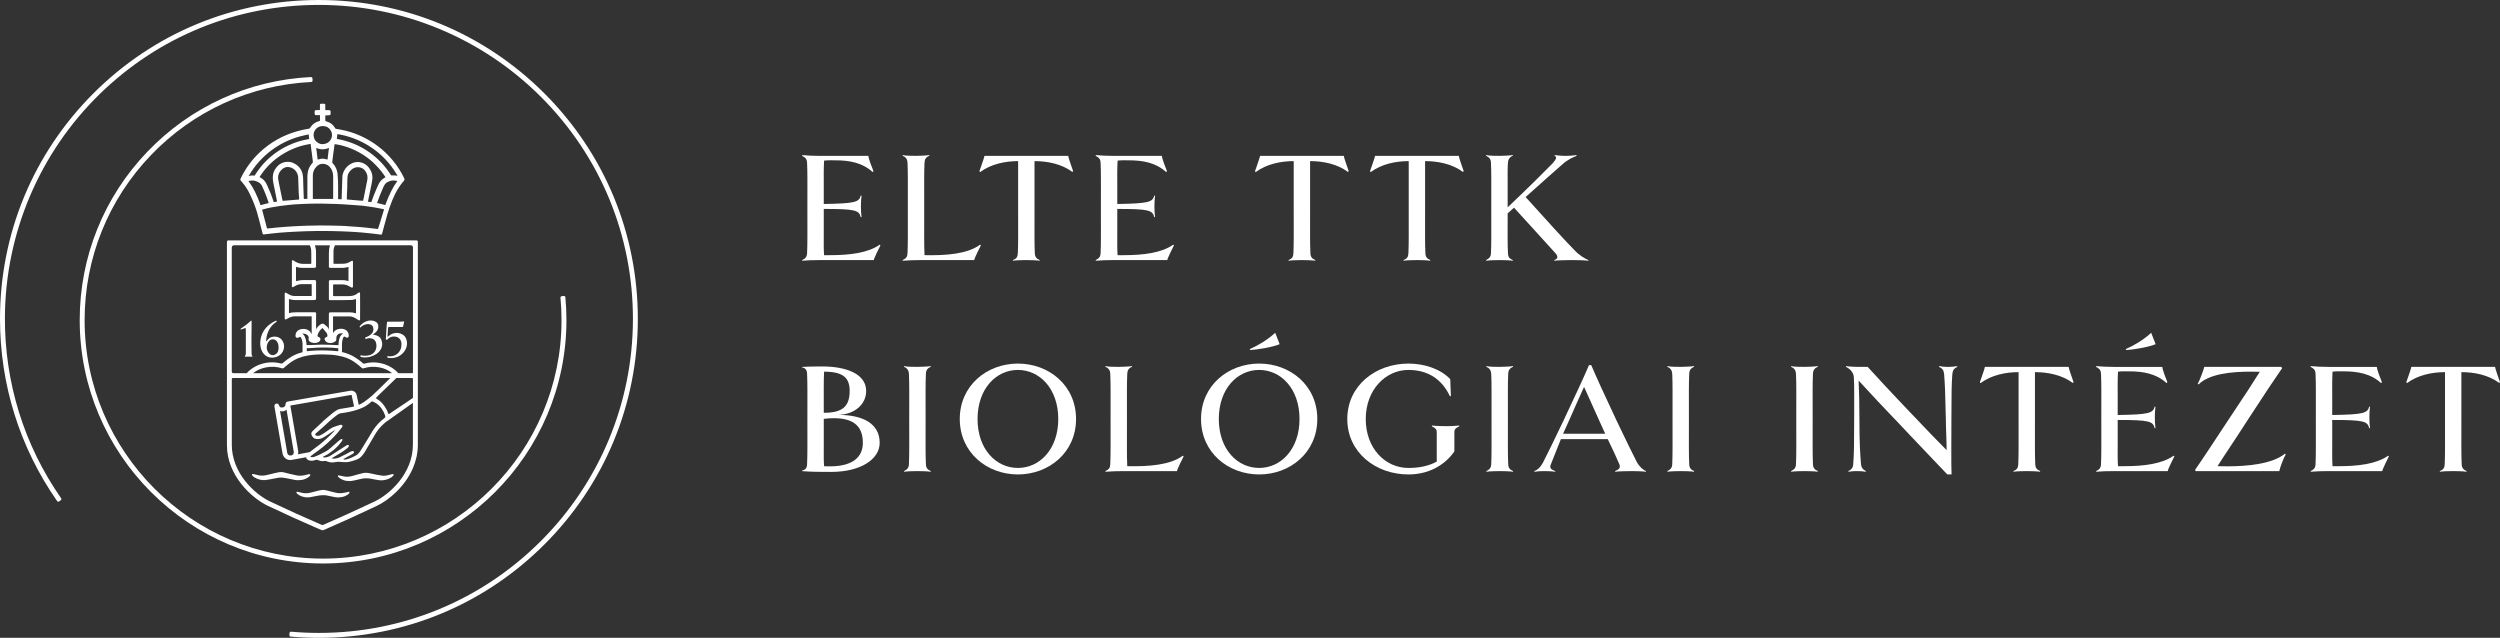 <?xml version="1.0" encoding="UTF-8"?><svg id="Réteg_2" xmlns="http://www.w3.org/2000/svg" viewBox="0 0 1054.39 269"><rect x="0" y="0" width="1054.39" height="269" fill="#333333" stroke="none"/><defs><style>.cls-1{fill:#fff;}</style></defs><g id="Layer_1"><g><path class="cls-1" d="M131.16,32.49c-26.23,1.28-50.7,12.43-68.95,31.44-18.44,19.2-28.59,44.44-28.59,71.08,0,56.59,46.04,102.64,102.64,102.64s102.64-46.04,102.64-102.64c0-3.22-.15-6.47-.45-9.66-.03-.32-.32-.56-.65-.53l-.89,.09c-.32,.03-.55,.32-.52,.64,.29,3.13,.44,6.31,.44,9.47,0,55.45-45.12,100.57-100.57,100.57s-100.57-45.12-100.57-100.57c0-26.09,9.95-50.83,28.02-69.64,17.88-18.62,41.85-29.55,67.56-30.8,.32-.02,.57-.29,.56-.61l-.04-.89c-.01-.33-.29-.58-.62-.56Z"/><path class="cls-1" d="M24.92,211.48l.72-.51c.27-.19,.33-.55,.14-.82C10.11,187.67,1.9,161.22,2.07,133.67c.22-35.36,14.66-69.29,39.97-93.99C66.94,15.39,99.74,2.04,134.6,2.07c35.11,.03,68.72,13.96,93.55,38.79,25.12,25.12,38.91,58.56,38.79,94.1-.12,35.01-14.03,68.43-38.79,93.19-25.01,25.01-58.27,38.79-93.64,38.79-3.92,0-7.87-.17-11.75-.51-.32-.03-.61,.21-.64,.53l-.08,.88c-.03,.33,.21,.62,.54,.65,3.95,.35,7.96,.52,11.93,.52,35.93,0,69.7-13.99,95.11-39.39,25.4-25.4,39.39-59.18,39.39-95.11s-13.99-69.7-39.39-95.11C204.2,13.99,170.43,0,134.5,0S64.8,13.99,39.39,39.39C13.99,64.8,0,98.57,0,134.5c0,27.67,8.33,54.23,24.09,76.83,.19,.27,.56,.33,.83,.15Z"/><path class="cls-1" d="M134.86,51.02c-.13,.04-.26,.08-.38,.11-.18,.05-.34,.1-.5,.16-1.18,.39-2.21,1.18-2.88,2.19-.13,.13-.2,.26-.26,.38-.13,.26-.39,.44-.68,.44-.17,.03-.32,.06-.47,.08-.15,.03-.3,.05-.46,.08-1.23,.2-2.51,.5-4.04,.94-5.87,1.65-11.32,4.74-15.75,8.95-3.14,2.97-5.72,6.47-7.68,10.39-.06,.11-.11,.24-.17,.37-.05,.12-.11,.24-.15,.33-.15,.22-.12,.49,.07,.67,.14,.17,.27,.33,.4,.48l.37,.45c.51,.6,1.15,1.4,1.69,2.29,.49,.74,.97,1.61,1.47,2.67,1.31,2.74,2.3,5.27,3.01,7.73,.34,1.1,.64,2.26,.92,3.37,.13,.5,.26,1.01,.39,1.51,.17,.66,.33,1.31,.5,1.95,.17,.65,.33,1.29,.5,1.96,.06,.18,.16,.34,.48,.35l3.36-.39c.71-.11,1.36-.16,2.08-.22l1.7-.16c.71-.05,1.48-.11,2.25-.16l2.58-.16c1.1-.05,2.2-.11,3.19-.16h.15c.94-.06,1.82-.11,2.76-.11,2.81-.08,5.73-.13,8.54-.08,.87,.01,1.73,.03,2.61,.03,1.17,0,2.36,.05,3.51,.1,.59,.03,1.17,.05,1.77,.07,.24,0,.47,.01,.7,.03,.24,.01,.46,.03,.71,.03l2.75,.16,2.91,.22c.5,.06,.99,.11,1.54,.16l3.24,.33,3,.39h.16c.14,0,.23-.1,.3-.17,.1-.1,.11-.21,.11-.28,.14-.51,.27-1.01,.41-1.51,.14-.51,.28-1.02,.41-1.54l.05-.22c.09-.38,.19-.77,.33-1.16,.03-.13,.07-.25,.1-.36,.04-.13,.09-.26,.11-.4,.54-1.99,1.1-4.05,1.81-6.03,.68-1.99,1.45-3.84,2.35-5.64,1.02-1.98,2.16-3.7,3.48-5.23l.09-.1c.35-.28,.36-.75,.18-1.08l-.02-.09c-5.1-10.59-15.08-18.24-26.69-20.45-.6-.11-1.25-.22-1.91-.33h-.05c-.21,0-.4-.13-.48-.32l-.03-.07-.03-.03s-.03-.07-.07-.11c-.73-1.27-1.95-2.2-3.45-2.6-.14-.05-.28-.09-.45-.14,0-.02-.02-.05-.03-.08-.02-.04-.04-.1-.05-.11-.05-.7-.05-1.41,0-2.07l.04-.13h0s.06-.06,.06-.06c.02,0,.11,0,.15,0h.88c.12,0,.24-.01,.35-.03,.1-.01,.2-.03,.31-.03,.21,0,.36-.19,.36-.32l.06-.29c.06-.39,0-.73-.04-1.08v-.04c0-.19-.16-.33-.31-.35-.14-.06-.27-.06-.38-.06h-.98c-.16,.05-.33,0-.46-.03l-.06-.06s-.01-.11-.01-.15v-2.09l-.03-.11-.06-.06c-.05-.07-.15-.19-.33-.19h-1.37c-.2,0-.47,.04-.47,.41v2.02s0,.03-.01,.05c-.01,.04-.03,.09-.04,.15l-.04,.04s-.11,0-.15,0h-.88c-.23,0-.52,0-.71,.05-.16,0-.36,.2-.35,.31-.12,.47-.12,.99,.02,1.51,.04,.07,.14,.27,.39,.27h1.7c.05,0,.08,.02,.08,.03v2.31s-.05,.07-.09,.09Zm-1.02,18.91c.46-.41,1.02-.67,1.67-.78,.2-.04,.41-.05,.62-.05,.38,0,.77,.05,1.16,.16,.51,.15,.98,.41,1.36,.73,.87,.76,1.49,1.82,1.7,2.92,.11,.54,.16,1.09,.16,1.67v9.28s-.03,.03-.08,.03h-8.46s-.03-.03-.03-.08v-9.73c0-.61,.07-1.11,.21-1.55,.25-.94,.85-1.86,1.7-2.6Zm-.47-7.55c.36,.15,.68,.27,1.12,.39,1.21,.33,2.56,.25,3.8-.22l.46-.15c-.11,.56-.17,1.08-.22,1.61-.05,.76-.17,1.54-.28,2.32,0,.31-.05,.61-.11,.96l-1.54-.33c-.17-.03-.36-.04-.56-.04s-.41,.01-.62,.05l-1.25,.29c-.05,.03-.1,.03-.17,.03l-.04-.04-.28-2.3c-.06-.78-.17-1.56-.28-2.36-.02-.06-.03-.13-.03-.2Zm-2.46-1.7s.04-.01,.04-.01c0,0,.02,.03,.04,.09l.05,.08s0,.06,0,.12c.06,.38,.1,.75,.14,1.14,.04,.35,.08,.7,.13,1.06,.06,.38,.11,.78,.16,1.18,.06,.4,.11,.8,.16,1.18l.33,2.72c.04,.16,0,.31-.11,.42l-.04,.05c-.04,.08-.14,.18-.25,.29-1.01,1.12-1.64,2.53-1.81,4.06-.11,.73-.11,1.4-.11,2.12v7.81l.02,.85-1.45,.08s-.07-.05-.08-.24c-.03-.21-.03-.35-.03-.58l-.16-4.57c0-1.21-.06-2.45-.11-3.65-.06-.65-.12-1.19-.28-1.79-.29-1.17-.94-2.24-1.81-3-.44-.44-1-.84-1.58-1.13-1-.56-2.19-.8-3.35-.68-1.59,.11-3.02,.86-4.04,2.1-.82,.93-1.36,2.01-1.59,3.12-.13,.76-.16,1.42-.11,2.03,.06,.72,.17,1.45,.33,2.17,.44,2.37,.94,4.77,1.43,7.1v.04s.04,.04,.04,.04c0,.02,0,.06,.01,.06h0s-.02,.03-.04,.04c-.08,.04-.16,.08-.25,.08l-1.01,.16h-.12c-.1-.17-.14-.34-.19-.58-.66-2.03-1.51-4.16-2.6-6.51l-.5-1c-.56-.95-1.4-1.75-2.39-2.27l-.19-.09s-.12-.09-.13-.08c0,0,0-.03,.07-.11,2.08-3.29,4.84-6.2,7.97-8.41,3.19-2.25,6.7-3.89,10.43-4.86,.85-.2,1.87-.43,2.93-.61Zm-4.76,22.91v.49c0,.06-.02,.08-.1,.08l-6.81,.55s-.01-.01-.04-.06c-.02-.03-.03-.09-.04-.14-.01-.07-.03-.14-.06-.22l-.22-1.02c-.43-1.99-.83-3.87-1.2-5.82-.06-.3-.11-.59-.17-.88-.05-.29-.11-.58-.16-.88-.26-1.47,.25-2.99,1.39-4.08,.25-.3,.56-.51,.94-.73,.76-.46,1.75-.57,2.66-.31,1.62,.42,2.84,1.66,3.27,3.33,.1,.35,.16,.77,.16,1.16,.05,1.43,.11,2.91,.16,5,0,.78,.11,2.18,.22,3.52Zm4.27-24.98s0,0,0,0c0,0,0,0,0,0,0,0,0,0,0,0Zm-25.51,15.57c5.05-8.73,13.54-14.95,23.3-17.06,.44-.11,.93-.22,1.43-.33,.1-.03,.2-.04,.31-.05,.09-.01,.18-.02,.28-.04v.12c0,.53,.06,1.09,.16,1.54v.26c-.08,.02-.15,.03-.22,.04-.11,.02-.21,.03-.28,.06-2.92,.51-5.73,1.4-8.35,2.65-4.14,1.96-7.75,4.66-10.73,8.02-.98,1.13-1.92,2.38-2.89,3.83-.11,.23-.28,.49-.42,.69l-.03,.06c-.02,.07-.12,.09-.19,.09l-.66-.05h-.02c-.55,0-1.13,.03-1.73,.25,0-.02,.02-.05,.03-.07Zm5.3,12.26s-.09,.03-.14,.04c-.06,.01-.12,.02-.18,.05,0,0-.02-.01-.03-.02-.01-.03-.02-.06-.03-.1-.02-.06-.03-.13-.06-.18-.54-1.61-1.24-3.3-2.21-5.3-.68-1.41-1.56-2.86-2.59-4.29l-.14-.27h.01c1.03-.29,1.97-.31,2.86-.06,.33,.09,.69,.24,1.07,.43,.78,.36,1.41,.99,1.77,1.77,.59,1.29,1.2,2.63,1.7,4,.17,.47,.33,.92,.5,1.38,.16,.45,.33,.91,.49,1.37,.04,.12,.08,.23,.09,.33-.1,.06-.18,.1-.29,.13l-2.84,.73Zm51.74,2.06l-.16,.47c-.22,.65-.43,1.27-.61,1.94-.11,.41-.23,.81-.36,1.2-.12,.4-.25,.8-.36,1.21l-.99,3.13-.02,.03c-.06,.16-.29,.08-.48,.05l-4.86-.55c-.38-.03-.78-.07-1.18-.11-.4-.04-.8-.08-1.19-.11l-5.49-.38-.51-.06c-.62-.02-1.24-.04-1.87-.07-1.23-.05-2.5-.1-3.75-.1-.8,0-1.59-.01-2.39-.03-.8-.01-1.59-.03-2.39-.03h0c-.99,.03-1.96,.04-2.94,.05-.98,.01-1.95,.03-2.94,.06-1,0-2,.06-2.98,.11l-3.19,.17c-.93,.05-1.81,.11-2.7,.17l-3.96,.33-2.03,.22-1.85,.16c-.11,0-.13-.03-.15-.09-.05-.16-.11-.38-.16-.59-.23-.91-.48-1.83-.72-2.75-.33-1.26-.67-2.52-1-3.83-.1-.2-.15-.4-.2-.57,0-.02,0-.03,.03-.05l.39-.15c1.13-.34,2.22-.61,3.34-.82,.85-.18,1.75-.31,2.61-.44,.47-.07,.94-.14,1.39-.22,.38-.05,.78-.1,1.17-.14,.4-.04,.8-.08,1.19-.14,.98-.11,2.02-.22,3.07-.33,.33-.03,.63-.04,.93-.05,.3-.01,.61-.03,.94-.06,.33-.03,.67-.04,1.01-.05,.35-.01,.69-.03,1.02-.06,2.4-.11,4.86-.16,7.3-.16,1.49,0,2.99,.05,4.44,.1,.75,.02,1.5,.05,2.27,.07,.77,0,1.58,.05,2.36,.1,.39,.02,.77,.05,1.14,.07l6.27,.44c.93,.05,1.81,.17,2.69,.27,1.24,.16,2.52,.33,3.78,.55l.11,.02c1.12,.21,2.23,.43,3.3,.64,.13,.03,.25,.06,.36,.1,.11,.04,.23,.08,.35,.1-.03,.06-.04,.13-.04,.17Zm-8.8-3.9l-.05,.05h-.36c-.33,0-.59,0-.92-.05l-5.4-.46h-.14v-.22c0-.87,0-1.7,.05-2.51,.03-.31,.04-.61,.06-.92,.01-.3,.03-.6,.05-.9h0c.06-1.39,.06-2.76,.06-4.09,0-.38,.04-.72,.09-1.11l.02-.13c.05-.43,.19-.85,.42-1.24,.44-.77,1.08-1.45,1.8-1.91,1.56-.99,3.68-.72,4.92,.62,.63,.74,1.02,1.54,1.17,2.38,.11,.63,.11,1.22,0,1.8-.11,.5-.21,.99-.3,1.49-.1,.49-.19,.99-.3,1.49-.14,.74-.29,1.48-.44,2.22-.15,.74-.3,1.49-.44,2.22l-.28,1.2s0,.08,0,.08Zm14.35-8.13c-.04,.06-.07,.12-.13,.18-.82,1.13-1.6,2.44-2.32,3.87-.83,1.62-1.61,3.42-2.33,5.37-.02,.1-.06,.19-.1,.27-.04,.09-.07,.17-.1,.27-.02,.01-.04,.03-.05,.03h-.09l-3.17-.82h-.05s-.08,0-.08,0l-.04-.04s.03-.08,.04-.12c0-.03,.02-.07,.05-.13,.64-1.9,1.46-3.98,2.53-6.37,.07-.18,.17-.36,.26-.53,.04-.08,.08-.16,.12-.22,.38-.7,.9-1.21,1.57-1.51,.92-.49,1.89-.68,2.85-.58h.07c.32,.06,.69,.11,1.01,.23,0,0,.01,.02,.02,.03-.02,.03-.04,.06-.05,.09Zm-25.43-18.02c.02-.06,.03-.13,.03-.17,.05-.26,.11-.61,.11-.97,0-.1,.01-.22,.03-.34,.01-.13,.03-.26,.03-.38,0,0,.03-.02,.07-.02,.55,.11,1.15,.22,1.79,.32,4.06,.87,8.09,2.51,11.65,4.76,4.77,3.01,8.77,7.15,11.57,11.94,.04,.13,.13,.27,.21,.39,.03,.05,.06,.1,.08,.13,0,.02,.02,.04,.02,.05-.02,0-.02,0-.03,0-.55-.13-1.13-.19-1.69-.19-.19,0-.37,0-.55,.02h-.28c-.08,0-.18-.01-.2-.09v-.04s-.07-.05-.07-.05c-4.61-7.4-12.1-12.79-20.57-14.76-.33-.08-.68-.15-1.02-.22-.34-.07-.68-.14-1-.21l-.2-.04s.01-.07,.02-.12Zm-1.92,9.74c.01-.1,.03-.21,.03-.31,.11-.93,.22-1.81,.33-2.69l.33-2.31c.03-.22,.05-.45,.08-.69,.03-.23,.05-.47,.08-.66,.03-.12,.04-.25,.06-.38,.01-.11,.02-.23,.08-.35,.21,0,.48,.03,.85,.11,1.02,.17,1.99,.39,2.89,.65,4.59,1.31,8.73,3.59,12.29,6.77,1.89,1.77,3.43,3.53,4.71,5.36,.16,.21,.32,.43,.43,.64l.13,.21c.06,.1,.13,.2,.14,.2-.02,.03-.15,.1-.27,.17l-.15,.09c-1.11,.64-2,1.61-2.5,2.72-.32,.64-.6,1.26-.88,1.93-.72,1.61-1.33,3.28-1.94,4.93-.05,.19-.15,.45-.26,.68h-.02s-1.37-.21-1.37-.21c-.01-.01-.01-.01-.01,0,.02-.14,.06-.29,.09-.45,.05-.21,.1-.43,.13-.65,.43-2,.88-4.07,1.26-6.1l.33-1.82c.29-1.68-.07-3.37-1.02-4.76-.4-.6-.79-1.06-1.18-1.41-.84-.78-1.97-1.31-3.19-1.48-1.23-.17-2.53,.09-3.64,.74-1.63,.87-2.87,2.44-3.39,4.3-.12,.42-.17,.77-.17,1.14-.03,.5-.04,.99-.06,1.49-.01,.49-.03,.99-.05,1.48l-.16,4.79c0,.24-.01,.47-.03,.7-.01,.24-.01,.39-.01,.64,0,.03,0,.32-.04,.39h-.16s-1.27-.05-1.27-.05c0,0-.03-.03-.03-.08v-5.22c0-1.46,0-2.98-.17-4.51,0-.78-.11-1.52-.34-2.25-.37-1.23-.96-2.26-1.75-3.05l-.11-.11c-.07-.07-.11-.18-.11-.3,0-.1,.01-.19,.03-.28Zm-4.07-15.03c.59,0,1.17,.11,1.67,.31,.04,.02,.08,.04,.12,.06,.09,.04,.2,.08,.3,.15,1.81,1.12,2.4,3.47,1.31,5.23-.43,.7-1.01,1.21-1.73,1.52-.54,.25-1.11,.37-1.73,.37-.32,0-.57,0-.88-.1-.87-.26-1.62-.77-2.2-1.51-.31-.49-.49-.9-.58-1.3-.06-.33-.11-.64-.11-.96,0-2.08,1.71-3.76,3.82-3.76Z"/><path class="cls-1" d="M127.42,207.85c-.11-.03-.24-.06-.36-.08-.12-.03-.24-.05-.35-.08l-1.2-.28h-.22c-.16,0-.3,.14-.3,.3v.05l.03,.05c.18,.3,.37,.54,.66,.72,.43,.31,.83,.52,1.25,.68,.88,.38,1.83,.57,2.78,.57,.32,0,.64-.02,.96-.06,.88-.17,1.71-.33,2.53-.49,.19-.03,.38-.07,.57-.11,.41-.09,.84-.18,1.28-.21,1.16-.12,2.14-.09,3.02,.11,.5,.11,.98,.21,1.46,.3,.48,.1,.96,.19,1.46,.3,.58,.12,1.09,.17,1.63,.17,.68,0,1.3-.11,1.91-.22,.69-.16,1.33-.43,1.98-.85,.34-.2,.55-.38,.7-.58,.06-.06,.08-.13,.11-.22l.06-.06v-.44h-.33c-.34,.05-.75,.14-1.22,.28-.54,.11-1.09,.22-1.64,.27-.85,.11-1.72,.05-2.57-.16l-4.41-1.1c-.57-.11-1.2-.11-1.82,0-.45,.06-.9,.17-1.34,.28-.55,.14-1.08,.27-1.61,.41-.54,.14-1.08,.28-1.63,.42-1.08,.26-2.22,.28-3.37,.06Z"/><path class="cls-1" d="M106.51,200.66c.28,.28,.57,.57,.92,.74,.75,.46,1.59,.79,2.43,.96,.77,.13,1.37,.16,1.97,.11,.49-.04,.98-.13,1.45-.21,.24-.04,.47-.08,.72-.12,1.02-.22,2.08-.44,3.12-.6,.72-.12,1.36-.16,1.93-.11,.6,.05,1.21,.17,1.79,.27,.55,.12,1.1,.23,1.66,.33,.45,.09,.9,.17,1.35,.27,.51,.15,1.07,.23,1.7,.23,.51,0,1.03-.05,1.57-.1l.16-.02c.96-.16,1.87-.53,2.78-1.14,.23-.17,.46-.35,.63-.57,.06-.06,.08-.13,.11-.22l.06-.06v-.27l-.06-.06c-.08-.08-.12-.11-.25-.11-.18,0-.36,0-.55,.06-.73,.22-1.44,.38-2.18,.49-.85,.16-1.72,.16-2.56,0l-.47-.1c-.9-.19-1.83-.38-2.71-.61-.66-.19-1.54-.43-2.42-.61-.6-.16-1.27-.18-1.96-.06-.6,.11-1.22,.22-1.82,.39-1.09,.27-2.23,.54-3.41,.82-1.23,.32-2.58,.32-3.8,0-.59-.18-1.12-.29-1.59-.38-.19-.06-.38-.06-.56-.06-.06,0-.25,.02-.25,.3l.02,.09c.06,.13,.12,.25,.2,.33Z"/><path class="cls-1" d="M142.55,200.96s.04,.08,.08,.12c.21,.27,.5,.51,.82,.71,.39,.22,.78,.45,1.23,.62,.78,.33,1.63,.49,2.55,.49,.26,0,.53-.01,.81-.04,.16-.03,.34-.05,.52-.08,.18-.03,.36-.06,.53-.08,.52-.11,1.06-.23,1.6-.36,.53-.12,1.07-.25,1.6-.36,1.21-.3,2.54-.34,3.92-.11,.6,.15,1.2,.25,1.78,.35,.29,.05,.58,.1,.88,.15l.14,.02c.61,.1,1.19,.2,1.81,.2s1.18-.07,1.8-.22c.75-.15,1.59-.5,2.43-1.02,.32-.21,.6-.48,.92-.86l.04-.05v-.02s.05-.09,.05-.16l-.02-.09c-.03-.07-.13-.22-.28-.22-.18,0-.36,0-.55,.06-.88,.27-1.71,.44-2.55,.6-.48,.05-1.02,.05-1.55,0-.75-.11-1.53-.22-2.24-.38l-3.08-.66c-1.16-.24-2.27-.21-3.28,.11-.52,.14-1.03,.28-1.54,.41-.51,.14-1.02,.27-1.55,.42-.6,.2-1.3,.37-2,.49-.69,.11-1.39,.11-2.08,0l-1.86-.38c-.23-.06-.46-.12-.71-.12-.16,0-.3,.14-.3,.3l.02,.11,.06,.06Z"/><path class="cls-1" d="M110.9,148.81c.93,1.32,2.36,2.09,3.96,2.03,1.1,0,2.2-.38,3.08-1.04,1.15-.82,1.81-2.14,1.87-3.57,0-.71-.11-1.43-.44-2.03-.33-.77-.93-1.43-1.7-1.81-.77-.38-1.65-.49-2.53-.38-.99,.11-1.92,.71-2.47,1.59-.08,.13-.21,.22-.29,.31-.04,.04-.11,.07-.16,.07,0-.13,.02-.22,.02-.33,.05-.72,.16-1.48,.33-2.2,.38-1.48,1.1-2.91,2.09-4.07,.44-.55,1.04-1.04,1.65-1.43l.27-.22,.05-.05c.11-.11,.11-.28,0-.38-.05-.05-.11-.05-.16-.05s-.16,0-.22,.05c-1.59,.71-2.97,1.7-4.12,3.02-1.87,2.2-2.69,5.06-2.25,7.92,.16,.93,.49,1.81,1.04,2.58Zm1.65-2.97c.11-.6,.33-1.21,.71-1.7,.16-.27,.38-.49,.6-.66,.77-.55,1.81-.49,2.53,.11,.33,.27,.6,.66,.77,1.1,.22,.55,.33,1.04,.33,1.59v.27c.05,.6-.11,1.26-.27,1.7-.17,.38-.39,.71-.71,.99-.38,.33-.82,.49-1.32,.55-.55,.06-1.04-.17-1.43-.49-.22-.16-.38-.38-.55-.6-.39-.55-.66-1.21-.71-1.92,0-.27,0-.6,.05-.93Z"/><path class="cls-1" d="M101.55,138.97c.05,0,.16-.06,.22-.06l1.37-.44,.33-.11c.05-.05,.16,.06,.16,.11,.05,.22,.05,.39,.05,.6v10.17c0,.33-.16,.66-.38,.93-.03,.04-.05,.06-.06,.11,0,.11,.11,.16,.17,.16h2.97c.11,0,.14-.09,.11-.16-.03-.07-.06-.11-.11-.17-.22-.22-.27-.49-.27-.77v-.17c0-1.59-.06-3.13-.06-4.73v-1.98c.06-1.43,.06-2.8,.06-4.23v-2.69c0-.05-.06-.16-.06-.27,0-.05-.11-.11-.16-.05-.16,.11-.27,.27-.44,.38-.44,.33-.82,.77-1.26,1.1-.55,.38-1.1,.82-1.65,1.21-.33,.22-.6,.44-.93,.66-.05,.05-.11,.11-.16,.17,0,.06,.06,.22,.11,.22Z"/><path class="cls-1" d="M162.94,143.31s.2,.07,.33-.05l.27-.27c.49-.49,1.1-.82,1.81-.99,.49-.11,1.04-.11,1.59,0,1.04,.17,1.87,.93,2.2,1.92,.11,.27,.16,.6,.16,.93,.05,.55,0,1.1-.11,1.65-.33,1.7-1.59,3.08-3.24,3.57-.71,.22-1.48,.28-2.2,.16l-.33-.05c-.06,.05-.11,.11-.11,.17,.06,.11,.06,.22,.11,.38l.17,.17c.05,0,.16,.05,.22,.05,.93,.11,1.81,.11,2.69-.11,1.92-.38,3.57-1.65,4.51-3.41,.71-1.32,.88-2.86,.39-4.29-.28-.88-.88-1.65-1.7-2.09-1.1-.66-2.47-.82-3.74-.44-.66,.16-1.26,.49-1.81,.93-.17,.11-.28,.22-.38,.33l-.11,.11c-.05,.06-.23,.13-.22-.11,.05-.84,.17-2.47,.22-3.41,0-.11,.02-.23,.06-.33,.05-.11,.16-.22,.27-.22h5.83c.09,0,.21-.03,.22-.33,.11-.6,.22-1.15,.38-1.7v-.06c.05-.22-.06-.27-.22-.27-.44,.11-.88,.11-1.32,.11h-4.84c-.88,0-.82,0-.88,.82-.11,.71-.11,1.37-.16,2.09l-.22,3.57c-.01,.36-.06,.55-.06,.82,0,.17,.06,.27,.22,.33Z"/><path class="cls-1" d="M151.78,138.04c.05,.11,.16,.11,.22,.06l.6-.5c.38-.28,.77-.5,1.21-.66,.77-.27,1.54-.33,2.31-.11,.71,.17,1.26,.82,1.32,1.54,.16,.82-.06,1.65-.6,2.25-.22,.27-.44,.49-.71,.66-.44,.33-.88,.55-1.37,.77l-.66,.27c-.11,.06-.16,.17-.11,.28,.05,.05,.05,.17,.11,.22,.06,.11,.22,.16,.33,.11,.22-.11,.44-.16,.66-.22,.49-.11,.93-.11,1.43,0,.88,.11,1.65,.71,1.98,1.54,.11,.27,.16,.6,.22,.88,.06,.44,.06,.93,0,1.37-.11,1.15-.77,2.2-1.76,2.8-.33,.22-.71,.38-1.1,.49-.99,.27-2.09,.33-3.13,.16l-.66-.11c-.05,0-.05,.05-.05,.11v.33c0,.11,.05,.27,.22,.27,.27,.05,.55,.11,.82,.16,1.04,.11,2.14,0,3.19-.27,.88-.28,1.76-.66,2.53-1.15,.66-.49,1.26-1.04,1.7-1.76,.77-1.15,.93-2.64,.44-3.96-.22-.77-.77-1.43-1.48-1.81-.33-.22-.77-.33-1.15-.44-.28-.06-.6-.17-.88-.22l-.06-.05v-.05l.49-.33c.44-.27,.77-.66,1.1-1.04,.49-.66,.71-1.48,.6-2.31-.05-.6-.38-1.15-.88-1.48-.27-.16-.55-.33-.88-.44-.88-.27-1.87-.33-2.75-.05-1.32,.33-2.47,1.15-3.3,2.25-.11,.16-.11,.27,.05,.44Z"/><path class="cls-1" d="M95.71,102.15v85.64c0,12.7,10.35,22.28,17.32,25.57,9.35,4.42,13.2,6.11,19.6,8.91l2.94,1.28c.28,.13,.61,.13,.89,0l2.2-.96c7.69-3.38,10.03-4.41,20.25-9.23,5.05-2.38,11.87-8.08,15.25-15.95,1.28-2.99,2.07-6.29,2.07-9.84V101.93c0-.31-.25-.55-.55-.55H96.26c-.31,0-.55,.24-.55,.77Zm78.46,57.73v7.83c-.08,.07-.14,.14-.15,.2-.44,.28-1.71,1.2-2.16,1.48l-7.46,5.01-.33,.2q-.11,.07-.24-.09c-.13-.16-.21-.39-.29-.62-.23-.62-.32-.89-.67-1.45-.99-1.78-2.18-3.21-3.96-4.23-.35-.2-.52-.2,.12-.9l8.15-7.89h2.02s1.98,0,1.98,0h2.61c.21,0,.39,.17,.39,.39v.08Zm-24.96,30.54c-.19-.16-.38-.18-.62-.15-.23,.02-.46,.1-.69,.18l-1.69,.93-3.01,1.51c-.73,.36-1.46,.48-2.27,.55l-.78-.05c-.06,0-.12-.05-.12-.05-.04-.19,.15-.25,.15-.25,1.11-.63,2.16-1.31,3.27-1.94,.55-.34,1.11-.69,1.66-1.09,.5-.34,.93-.73,1.37-1.06,.27-.26,.54-.52,.69-.82,.05-.12,.04-.24-.09-.34-.2-.21-.49-.25-.72-.11-.27,.2-.55,.34-.83,.49l-5.63,3.63c-.33,.21-.72,.42-1.05,.63-.73,.36-2.18,.64-2.61,.35-.16-.1,.09-.24,.2-.31,.56-.29,1.12-.57,1.68-.86,.77-.49,1.21-.87,1.63-1.16,.6-.39,1.11-.85,1.65-1.32,.98-.85,1.83-1.81,2.55-2.81,.21-.25,.29-.44,.44-.69,.05-.12,.11-.35-.02-.4-.19-.16-.42-.14-.64,0-.27,.2-.55,.4-.82,.6l-3.64,3.18c-.22,.2-.44,.33-.65,.53-.54,.46-1.32,.9-1.93,1.19l-2.43,1.21c-1.05,.47-1.52,.64-1.8,.73-.28,.09-.79,.1-1.14,.08-.12,.01-.24-.04-.36-.08,0,0-.07-.11-.02-.17,.05-.12,.16-.19,.21-.25,.44-.33,.88-.67,1.32-1,1.21-.82,2.36-1.68,3.51-2.61,2.29-1.85,4.39-3.86,6.29-6.03,.42-.5,.41-.52,.83-1.02,.47-.57,1.18-1.5,1.18-1.5,.46-.58-.09-1.04-.58-1-.12,0-2.13,.62-3.15,1.01-1.24,.52-2.17,1.44-3.62,2.37-.41,.26-1.46,.92-1.9,1.09-1.5,.61-2.59-.17-1.86-.79,0,0,1.81-1.61,2.52-2.2,1.04-.8,3.75-3.67,6.45-5.57,.85-.6,1.19-.72,2.12-.83,4.57-.59,8.33-1.85,10.31-3.2,.49-.34,.98-.65,1.41-1.04,.22-.19,.43-.39,.65-.59,.1-.13,.34-.15,.52-.05,.18,.04,.37,.14,.49,.19,1.29,.64,2.36,1.5,3.23,2.71,.6,.82,1.1,1.77,1.42,2.74,.07,.11,.15,.28,.16,.39q.17,.63-.32,.96c-1.97,1.47-3.67,3.33-5,5.44-.61,.99-1.22,2.04-1.83,3.04l-2.54,4.16-.66,1.06c-.61,.99-1.37,1.85-2.44,2.3-.73,.3-1.15,.63-1.89,.88-.45,.16-.97,.32-1.48,.49-.23,.08-1.26,.29-1.41,.02-.09-.15,.2-.25,.31-.31,.84-.43,1.77-1.07,2.62-1.45,.67-.32,.89-.51,1.32-.84,.17-.24,.3-.51,.11-.67Zm-23.43-.11l-3.33-19.26,25.63-4.49c.11-.02,.22,.06,.24,.2l1.01,4.67c-.37,.1-.71,.17-1,.23-1.04,.19-4.42,.7-4.94,.82-1.03,.24-1.45,.58-1.82,.8-1.29,.79-3.75,3.1-4.98,4.04-.38,.33-1.15,1.17-1.53,1.5-1.23,1.12-3.17,2.9-3.43,3.21-.65,.9-.22,1.79,.5,2.53,.72,.74,2.05,.62,2.22,.6,.52-.05,.98-.15,1.49-.37,.73-.3,3.86-2.43,4.71-2.97l.45-.28c.18-.13,.29,0,.12,.14-.15,.14-.29,.3-.29,.3l-.29,.3c-.96,1.03-1.98,2-3.01,2.91-1.62,1.5-3.36,2.89-5.18,4.17-.57,.46-1.19,.88-1.77,1.34l-4.95,.91c.15-.34,.23-.86,.16-1.3Zm-2.09,1.24c-.2,.28-.5,.47-.84,.53l-.19,.03c-.7,.12-1.38-.35-1.5-1.06l-3.07-17.74c.23,.13,.47,.2,.7,.2,.17,0,.35-.01,.53-.04,.57-.07,1.14-.28,1.51-.73l3.07,17.83c.06,.34-.02,.68-.22,.97Zm7.32-47.27c.85,.4,2.12,.59,3.19,.03,.57-.25,.95-.7,.95-1.32,0-.27-.13-.5-.38-.67l-.56-.25c-.19-.08-.34-.36-.28-.66,.03-.15,.11-.45,.18-.59,.38-.97,1.02-1.82,1.88-2.46l.03-.03,1.85,2.23c.11,.26,.16,.51,.21,.8,.09,.37-.04,.63-.28,.75-.04,.03-.08,.03-.11,.05-.05,.02-.37,.15-.39,.18-.38,.22-.46,.54-.34,.93,.12,.41,.36,.73,.75,.99,1.11,.64,2.36,.49,3.34-.01,.12-.07,.31-.18,.44-.32,.26-.26,.39-.5,.39-.88,0-.13-.01-.24-.03-.35,0-.07-.02-.14-.02-.2,0-.26,.1-.49,.2-.74,.14-.41,.41-.72,.84-.93,.49-.24,1.04-.31,1.67-.2,.05,0,.09,0,.13,.01l-.05,.1c-.38,.16-.66,.47-.94,.89-.06,.11-.14,.18-.18,.28-.04,.09-.08,.18-.14,.3-.28,.61-.45,1.3-.51,2.01-.03,.39-.09,.94-.09,1.36l-.34-.03c-1.56-.07-2.84-.14-4.24-.16-.84-.01-1.68-.05-2.52-.05h-.14l-3.95,.16s-1.81,.04-2.02,.05c-.22,.01-.25-.11-.26-.18-.03-.26-.04-.52-.06-.77-.06-.5-.17-1.01-.28-1.53l-.07-.2c-.09-.28-.19-.59-.32-.85-.2-.55-.61-1.02-1.11-1.29,.52-.09,1.05-.03,1.51,.16,.61,.26,1.24,.83,1.25,1.39,.02,.51-.09,.48-.09,.84,0,.61,.66,1.08,.9,1.19Zm11.68,3.4c0,.41-.04,.45-.39,.44-.35-.02-1.55-.15-2.21-.19-2.99-.18-4.47-.19-6.44-.12-2.3,.08-3.66,.27-3.66,.27h-.44c-.14,0-.18-.27-.18-.46,0-.21,0-.43,0-.61,0-.09,.08-.14,.17-.14s2.23-.11,2.23-.11c.32-.02,.65-.04,.97-.07,.66-.05,.91-.09,2.27-.11,2.06-.03,4.06,.02,5.11,.08,1.05,.07,2.31,.2,2.31,.2,.22,0,.23,.09,.23,.09,.01,.03,.02,.59,.02,.71Zm-6.64,1.79c9.67,0,12.73,2.61,15.21,4.57,.47,.37,.87,.78,1.32,1.14,.23,.22,.45,.28,.86,.14,4.15-1.42,9.29-.3,11.9,2.08-10.66,0-47.36,.01-58.59,.01,2.79-2.4,7.94-3.51,12.1-2.09,.41,.11,.62,.06,.86-.14,.45-.36,.85-.77,1.32-1.14,2.42-1.91,5.36-4.57,15.04-4.57Zm4.59-43.4c0-.64,.11-1.28,.31-1.84,.03-.06,.06-.13,.09-.21,.02-.06,.05-.12,.08-.18l.02-.05c.07-.14,.16-.31,.17-.34h31.99c.48,0,.87,.39,.87,.87v52.67c0,.36-.09,.41-.59,.41h-5.59c-3.24-3.68-9.04-5.55-14.38-4.02-.16,.05-.34,.01-.47-.11-.22-.18-.41-.39-.66-.58-1.99-1.55-4.07-3.21-8.23-4.22-.01-.14-.02-.28-.02-.34v-3.17c0-.66,.11-1.36,.33-2,.05-.25,.15-.51,.28-.72,.03-.03,.07-.09,.11-.14,.02-.03,.04-.06,.06-.08,.05-.06,.2-.1,.27-.08l.31,.16c.16,.11,.28,.16,.38,.22,.11,.09,.26,.09,.39,.09,.43,0,.74-.3,.74-.74,0-.34,0-.63-.12-.99-.25-.81-.82-1.43-1.54-1.72-.88-.38-1.9-.42-2.94-.12-.84,.24-1.58,.83-1.97,1.55-.06,.08-.03,.16-.07,.25v-7.2c.1,0,7-.01,7-.01,1.17,.01,2.05,.53,2.82,1,.22,.17,.45,.31,.68,.43,.08,.05,.43,.27,.55,.27,.13,0,.22-.09,.24-.11,.11-.11,.11-.24,.11-.3v-.55c.06-3.09-.01-8.42-.01-10.52v-.06c-.06-.16-.2-.22-.26-.25-.07-.03-.18-.05-.36,.05,0,0-.71,.55-.82,.6-.77,.52-1.63,.8-2.61,.85-.54,.06-1.09,.06-1.63,.06h-4.42c-.19,0-.85-.02-1.05-.03-.21-.01-.22-.26-.22-.47v-4.17c0-.23,.09-.28,.28-.28h3.72c.94,0,1.9,.26,2.71,.74,.28,.17,.53,.3,.86,.46l.22,.11,.13,.05c.16,.07,.37-.08,.42-.28,.05-.15,.04-.49,.04-.57v-9.64s0-.51,0-.51c0-.28-.22-.34-.36-.32-.07,.01-.29,.09-.29,.09-.29,.11-.58,.28-.86,.45-.72,.47-1.57,.63-2.44,.68-.82,.05-1.66,.05-2.46,.05,0,0-1.27-.01-1.55-.01s-.25-.12-.25-.34v-4.85Zm-7.71-2.36s-.05-.14-.05-.26l6.25,.03c-.01,.11-.05,.3-.08,.39-.22,.76-.34,1.66-.34,2.99v5.56c0,.11,0,.28,.14,.41,.14,.14,.34,.14,.73,.14h4.42c.51,.05,1.07,.01,1.7-.11,.34-.05,.62-.11,.94-.22,.07,0,.12-.02,.18-.03,.04-.01,.09-.02,.12-.02h.03v5.96s-.09-.02-.13-.03c-.05-.01-.11-.02-.17-.05-.74-.22-1.47-.34-2.26-.34h-5.05c-.61,.07-.65,.18-.65,.86v7.23c0,.21,.19,.36,.36,.36h4.57l3.78-.06c.73,.05,1.47-.04,2.27-.28,.14-.04,.22-.07,.3-.1,.11-.04,.16,0,.15,.08,0,.09,0,.21,0,.33v5.54c0,.06-.05,.06-.08,.05-.04-.01-.09-.03-.14-.05l-.08-.03c-.73-.22-1.51-.34-2.32-.34h-7.75c-.12,0-.26,0-.43,0-.4,0-.59,.23-.61,.42-.03,.19-.03,.38-.03,.61v6.36s-.1-.42-.25-.73c-.18-.37-1.06-1.22-1.68-1.63-.39-.35-1.05-.33-1.45-.03-.61,.41-1.06,.79-1.64,1.5-.09,.14-.38,.57-.37,.88v-7.05c0-.21-.24-.35-.41-.35h-7.87c-.51,0-.94,0-1.43,.06-.5,0-1,.09-1.57,.28-.07,.02-.16,.05-.16-.06v-5.86s.09,.02,.13,.03c.06,0,.11,.02,.17,.05,.3,.1,.65,.16,.95,.2l.12,.02c.26,.05,.62,.12,.97,.12h7.96c.12,0,.25-.01,.38-.03,.12-.01,.23-.03,.34-.03,.22,0,.41-.2,.41-.41v-7.53c0-.13-.13-.28-.26-.34-.11-.08-.2-.08-.26-.08h-4.94c-1.04,0-2.01,.21-2.73,.39l-.24,.05h-.03v-5.99l.3,.05c.72,.22,1.47,.34,2.2,.34h4.88c.23,0,.47,0,.75-.08,.12-.06,.32-.16,.32-.4v-5.81c.05-.92-.08-1.92-.39-2.98Zm-35.15,.61c0-.48,.39-.87,.87-.87h31.94s.12,.12,.16,.2c.04,.08,.08,.15,.11,.24,.25,.61,.38,1.18,.38,1.7,.05,.49,.05,.98,.05,1.47v3.86c0,.28-.03,.36-.24,.36h-3.23c-.5,0-.92-.06-1.39-.16-.69-.16-1.34-.43-1.92-.8-.13-.08-.26-.16-.38-.24-.13-.09-.25-.17-.36-.22-.11-.11-.24-.11-.3-.11-.19,0-.26,.09-.29,.16-.07,.11-.07,.24-.07,.3v10.59s.01,.08,.01,.09c.09,.3,.39,.24,.49,.19,0,0,.18-.08,.24-.13l.91-.49c.79-.45,1.65-.62,2.49-.62h3.95c.14,0,.25-.01,.25,.12,.05,1.27,.04,4.04,.03,4.7,0,.1-.09,.18-.18,.18h-7.07c-.84,0-1.75-.27-2.48-.74,0,0-1.12-.64-1.14-.64-.06-.02-.11-.03-.17-.04-.26-.02-.36,.18-.36,.36v10.65c0,.2,.24,.3,.36,.3,.07,0,.22,0,.32-.09,.32-.16,.66-.33,.97-.54,.88-.47,1.71-.69,2.55-.69h6.65l.52,.03v7.54s-.01-.03-.02-.04c-.03-.07-.07-.14-.11-.24-.45-1.03-1.43-1.75-2.62-1.93-.74-.11-1.5-.05-2.17,.17-.83,.24-1.55,.95-1.78,1.77-.15,.44-.14,.9-.11,1.1l.07,.23c.08,.21,.2,.29,.38,.38,.19,.09,.39,.1,.59,.02,.05-.03,.11-.05,.18-.08,.07-.03,.14-.06,.18-.08,.11-.03,.19-.09,.26-.12,.06-.04,.12-.07,.16-.09,.18-.04,.24,.02,.31,.12,.14,.14,.24,.34,.35,.54,.14,.34,.32,.78,.37,1.22,.05,.32,.11,.65,.11,.95v3.64c-4.08,1.04-5.99,2.7-7.82,4.14-.17,.14-.33,.3-.49,.43-.23,.2-.55,.27-.85,.19-5.3-1.43-11.16,.45-14.37,4.09h-5.38c-.86,0-.94-.22-.94-.94v-52.15Zm0,55.75c0-.49,.08-.65,.53-.65h63.36s0,0,0,0h2.93c-2.56,2.59-6.84,6.74-7.6,7.4-1.47,1.25-2.98,2.46-4.54,3.37-.37,.22-.76,.41-1.16,.58l-.86-4.1c-.22-1.25-1.42-2.09-2.67-1.88l-26.44,4.57h0c-.49,.08-.88,.5-.89,1.01-.03,1.14-.75,1.4-1.35,1.48-.19,.03-1.04,.24-1.42-.91-.18-.55-.63-.89-1.19-.72-.46,.14-.75,.57-.74,1.03,0,0,0,.02,0,.02,0,.03,0,.06,0,.08,0,.04,0,.07,0,.11l3.4,19.7c.29,1.65,1.6,2.85,3.22,2.85,.19,0,.39-.02,.58-.05l.19-.03c.1-.02,.28-.05,.28-.05l5.7-1.03c.04,.48,.3,.79,.36,.81,.51,.42,1.12,.66,1.76,.66,.47,.01,.99-.03,1.45-.19l.45-.16c.29-.09,.58-.05,.88,.04l.24,.09c.67,.23,1.32,.44,1.96,.38l.81-.07c.29-.03,.59,0,.84,.16,.67,.29,1.39,.46,2.09,.45,.53,.01,1.11-.04,1.63-.15,.52-.11,1.1-.16,1.63-.09,1.24,.06,2.66,.27,3.86,.04,.58-.11,1.15-.28,1.72-.45l1.7-.57c.28-.09,.51-.22,.79-.37,.94-.56,1.77-1.58,2.39-2.52l.3-.5c1.58-2.6,3.01-5.22,4.59-7.82,.72-1.12,1.5-2.13,2.42-3.03,.91-.91,1.89-1.76,3-2.44l9.69-6.88c.14-.11,.32-.23,.47-.3v17.63c0,11.95-9.65,20.85-16.13,23.92-10.2,4.82-13.7,6.35-21.36,9.72l-.32,.14c-.22,.09-.46,.09-.67,0l-2.22-.97c-6.38-2.8-10.23-4.48-19.55-8.89-6.48-3.07-16.13-11.97-16.13-23.92v-27.51Z"/></g><g><path class="cls-1" d="M371.34,103.46c-.33,.67-2.81,5.56-2.81,6.23h-22.58c-3.15,0-5.23,.07-7.57,.27l-.07-.27c.87-.47,2.01-.94,2.08-2.88,.2-4.29,.13-8.78,.13-19.1s.07-14.87-.13-19.09c-.07-1.94-1.21-2.41-2.08-2.88l.07-.33c2.35,.2,4.49,.33,7.37,.33h20.5c0,1.01,1.61,5.23,2.14,6.43l-.33,.4c-4.35-3.95-9.71-4.96-15.88-4.96-1.54,0-3.01-.07-4.62,.13-.2,3.95-.13,6.5-.13,9.78v8.51c13.33-.2,14.87-.8,15.61-3.55l.33,.07c-.2,1.61-.27,2.68-.27,4.49s.07,2.95,.27,4.49l-.33,.07c-.74-2.95-2.28-3.48-15.61-3.48v10.05c0,4.02-.07,6.83,.13,9.45h2.61c8.24,0,15.95-.94,20.84-4.42l.33,.27Z"/><path class="cls-1" d="M413.7,103.46c-.33,.67-2.81,5.56-2.81,6.23h-22.24c-2.34,0-5.56,.07-7.91,.27l-.07-.27c1.54-.74,2.01-1.34,2.08-2.88,.2-4.29,.13-8.78,.13-19.1s.07-14.87-.13-19.09c-.07-1.54-.74-2.35-2.08-2.95l.07-.27c1.01,.33,4.56,.33,5.63,.33,1,0,4.62-.13,5.56-.33l.07,.27c-1.54,.6-2.01,1.54-2.08,2.95-.2,4.22-.13,8.71-.13,19.09s-.07,15.54,.13,19.9c9.05,.2,18.09-.47,23.45-4.42l.33,.27Z"/><path class="cls-1" d="M452.26,72.51c-4.56-3.42-10.59-4.56-15.95-4.56v19.76c0,10.52-.07,14.74,.13,19.1,.07,1.54,.67,2.28,2.08,2.88l-.07,.27c-.94-.2-4.56-.27-5.56-.27-1.07,0-4.69,.07-5.63,.27l-.07-.27c1.54-.6,2.01-1.34,2.08-2.88,.2-4.36,.13-8.58,.13-19.1v-19.76c-5.36,0-11.46,1.21-16.01,4.62l-.33-.33c.33-1.01,2.14-5.96,2.14-6.5h35.31c0,.54,1.74,5.49,2.08,6.43l-.33,.33Z"/><path class="cls-1" d="M495.13,103.46c-.33,.67-2.81,5.56-2.81,6.23h-22.58c-3.15,0-5.23,.07-7.57,.27l-.07-.27c.87-.47,2.01-.94,2.08-2.88,.2-4.29,.13-8.78,.13-19.1s.07-14.87-.13-19.09c-.07-1.94-1.21-2.41-2.08-2.88l.07-.33c2.35,.2,4.49,.33,7.37,.33h20.5c0,1.01,1.61,5.23,2.14,6.43l-.33,.4c-4.35-3.95-9.71-4.96-15.88-4.96-1.54,0-3.01-.07-4.62,.13-.2,3.95-.13,6.5-.13,9.78v8.51c13.33-.2,14.87-.8,15.61-3.55l.33,.07c-.2,1.61-.27,2.68-.27,4.49s.07,2.95,.27,4.49l-.33,.07c-.74-2.95-2.28-3.48-15.61-3.48v10.05c0,4.02-.07,6.83,.13,9.45h2.61c8.24,0,15.95-.94,20.84-4.42l.33,.27Z"/><path class="cls-1" d="M568.49,72.51c-4.56-3.42-10.59-4.56-15.95-4.56v19.76c0,10.52-.07,14.74,.13,19.1,.07,1.54,.67,2.28,2.08,2.88l-.07,.27c-.94-.2-4.56-.27-5.56-.27-1.07,0-4.69,.07-5.63,.27l-.07-.27c1.54-.6,2.01-1.34,2.08-2.88,.2-4.36,.13-8.58,.13-19.1v-19.76c-5.36,0-11.46,1.21-16.01,4.62l-.33-.33c.33-1.01,2.14-5.96,2.14-6.5h35.31c0,.54,1.74,5.49,2.08,6.43l-.33,.33Z"/><path class="cls-1" d="M616.99,72.51c-4.56-3.42-10.59-4.56-15.95-4.56v19.76c0,10.52-.07,14.74,.13,19.1,.07,1.54,.67,2.28,2.08,2.88l-.07,.27c-.94-.2-4.56-.27-5.56-.27-1.07,0-4.69,.07-5.63,.27l-.07-.27c1.54-.6,2.01-1.34,2.08-2.88,.2-4.36,.13-8.58,.13-19.1v-19.76c-5.36,0-11.46,1.21-16.01,4.62l-.33-.33c.33-1.01,2.14-5.96,2.14-6.5h35.31c0,.54,1.74,5.49,2.08,6.43l-.33,.33Z"/><path class="cls-1" d="M669.83,109.96c-1.21-.2-5.36-.27-6.7-.27-1.21,0-6.43,.07-7.57,.27l-.07-.27c.74-.27,1.34-.54,1.34-1.27,0-.47-.27-1-.8-1.61-3.75-4.22-8.58-9.38-17.49-19.23l-2.68,2.41c0,8.78-.07,12.8,.13,16.82,.07,1.81,.8,2.34,2.08,2.88l-.07,.27c-.87-.2-4.56-.27-5.56-.27-1.14,0-4.56,.07-5.63,.27l-.07-.27c1.41-.74,2.01-1.34,2.08-2.88,.2-4.29,.13-8.78,.13-19.1s.07-14.87-.13-19.09c-.07-1.54-.67-2.21-2.08-2.95l.07-.27c1,.33,4.56,.33,5.63,.33,1,0,4.62-.13,5.56-.33l.07,.27c-1.34,.54-2.01,1.54-2.08,2.95-.2,2.61-.13,5.09-.13,8.91v9.92c9.11-8.64,14.88-14.41,18.83-18.43,1.07-1.21,1.61-2.01,1.61-2.48,0-.4-.2-.67-.67-.8l.07-.33c1.14,.2,3.28,.33,4.62,.33s3.28-.13,4.56-.33l.07,.33c-1.27,.47-3.62,1.47-5.83,3.42-3.48,3.01-8.78,7.77-15.68,13.94,8.91,9.85,16.75,18.56,20.84,22.65,1.81,1.94,4.42,3.48,5.7,3.95l-.13,.27Z"/><path class="cls-1" d="M371.01,186.77c0,6.97-8.11,12.26-20.44,12.26-3.42,0-8.84,0-12.26-.33v-.27c1-.2,2.01-.67,2.08-2.61,.2-4.29,.13-8.78,.13-19.1s.07-14.87-.13-19.09c-.07-1.94-1.07-2.55-2.08-2.61v-.27c2.95-.2,7.44-.2,8.51-.2,10.12,0,18.49,3.15,18.49,10.32,0,5.63-4.69,9.78-11.59,10.12,9.92,0,17.29,3.48,17.29,11.79Zm-12.66-21.91c0-5.36-2.55-8.11-10.79-8.11-.2,4.02-.13,8.64-.13,17.35,7.84,0,10.92-2.61,10.92-9.25Zm5.56,21.91c0-6.5-3.35-10.39-12.19-10.39-1.34,0-2.75,.07-4.29,.27v10.99c0,3.82-.07,6.37,.13,8.98,.8,.07,1.68,.07,2.41,.07,9.98,0,13.94-4.15,13.94-9.92Z"/><path class="cls-1" d="M392.52,198.96c-.87-.2-4.56-.27-5.56-.27-1.14,0-4.56,.07-5.63,.27l-.07-.27c1.41-.74,2.01-1.34,2.08-2.88,.2-4.29,.13-8.78,.13-19.1s.07-14.87-.13-19.09c-.07-1.41-.74-2.35-2.08-2.95l.07-.27c1.01,.33,4.56,.33,5.63,.33,1,0,4.62-.13,5.56-.33l.07,.27c-1.34,.6-2.01,1.34-2.08,2.95-.2,4.22-.13,8.71-.13,19.09s-.07,14.81,.13,19.1c.07,1.61,.74,2.28,2.08,2.88l-.07,.27Z"/><path class="cls-1" d="M453.83,176.72c0,14.14-11.46,23.38-24.52,23.38s-24.52-9.25-24.52-23.38,11.46-23.38,24.52-23.38,24.52,9.18,24.52,23.38Zm-7.5,0c0-12.86-7.91-20.7-17.02-20.7s-17.02,7.84-17.02,20.7,7.91,20.64,17.02,20.64,17.02-7.84,17.02-20.64Z"/><path class="cls-1" d="M499.21,192.46c-.33,.67-2.81,5.56-2.81,6.23h-22.24c-2.34,0-5.56,.07-7.91,.27l-.07-.27c1.54-.74,2.01-1.34,2.08-2.88,.2-4.29,.13-8.78,.13-19.1s.07-14.87-.13-19.09c-.07-1.54-.74-2.35-2.08-2.95l.07-.27c1.01,.33,4.56,.33,5.63,.33,1,0,4.62-.13,5.56-.33l.07,.27c-1.54,.6-2.01,1.54-2.08,2.95-.2,4.22-.13,8.71-.13,19.09s-.07,15.54,.13,19.9c9.05,.2,18.09-.47,23.45-4.42l.33,.27Z"/><path class="cls-1" d="M555.58,176.72c0,14.14-11.46,23.38-24.52,23.38s-24.52-9.25-24.52-23.38,11.46-23.38,24.52-23.38,24.52,9.18,24.52,23.38Zm-7.5,0c0-12.86-7.91-20.7-17.02-20.7s-17.02,7.84-17.02,20.7,7.91,20.64,17.02,20.64,17.02-7.84,17.02-20.64Zm-8.38-31.56c-3.01,1.27-9.25,2.28-12.4,2.48l-.2-.4c3.55-1.54,7.84-4.15,10.72-6.9l1.88,4.82Z"/><path class="cls-1" d="M615.47,179.8c-1.54,.74-2.08,1.27-2.08,2.35v8.24c-4.29,6.16-11.26,9.71-19.36,9.71-13.8,0-25.8-9.25-25.8-23.38s11.99-23.38,25.8-23.38c6.63,0,13.47,2.21,17.62,6.57l.27,7.1-.4,.13c-3.15-6.77-8.84-11.12-17.49-11.12-9.65,0-18.02,8.38-18.02,20.7s8.17,20.64,18.02,20.64c4.62,0,8.64-.87,11.93-2.68v-12.53c0-1-.54-1.61-2.08-2.35l.07-.33c1.61,.2,5.03,.27,6.17,.27,1.07,0,3.62-.07,5.29-.27l.07,.33Z"/><path class="cls-1" d="M638.11,198.96c-.87-.2-4.56-.27-5.56-.27-1.14,0-4.56,.07-5.63,.27l-.07-.27c1.41-.74,2.01-1.34,2.08-2.88,.2-4.29,.13-8.78,.13-19.1s.07-14.87-.13-19.09c-.07-1.41-.74-2.35-2.08-2.95l.07-.27c1,.33,4.56,.33,5.63,.33,1,0,4.62-.13,5.56-.33l.07,.27c-1.34,.6-2.01,1.34-2.08,2.95-.2,4.22-.13,8.71-.13,19.09s-.07,14.81,.13,19.1c.07,1.61,.74,2.28,2.08,2.88l-.07,.27Z"/><path class="cls-1" d="M694.16,198.96c-1.21-.2-4.76-.27-5.96-.27-1.34,0-5.83,.07-6.97,.27l-.07-.27c1.67-.74,2.41-1.34,1.81-2.88-1.27-3.01-2.55-5.76-4.89-10.59h-19.77c-1.94,4.76-3.01,7.57-4.22,10.59-.74,1.67,.2,2.28,1.88,2.88l-.07,.27c-1.14-.2-3.22-.27-4.56-.27s-2.95,.07-4.22,.27l-.07-.27c1.41-.47,2.61-1.61,3.62-3.42,2.14-4.29,3.95-7.77,8.78-17.96,4.82-10.18,8.91-19.03,10.72-23.32h.94c1.81,4.29,5.83,13.13,10.65,23.32,4.82,10.18,6.37,13.07,8.51,17.42,1,1.94,2.68,3.48,3.95,3.95l-.07,.27Zm-17.15-16.01l-2.55-5.63c-2.61-5.7-4.29-9.65-6.37-14.14-2.08,4.49-4.02,8.98-6.37,14.27l-2.48,5.49h17.75Z"/><path class="cls-1" d="M714.45,198.96c-.87-.2-4.56-.27-5.56-.27-1.14,0-4.56,.07-5.63,.27l-.07-.27c1.41-.74,2.01-1.34,2.08-2.88,.2-4.29,.13-8.78,.13-19.1s.07-14.87-.13-19.09c-.07-1.41-.74-2.35-2.08-2.95l.07-.27c1,.33,4.56,.33,5.63,.33,1.01,0,4.62-.13,5.56-.33l.07,.27c-1.34,.6-2.01,1.34-2.08,2.95-.2,4.22-.13,8.71-.13,19.09s-.07,14.81,.13,19.1c.07,1.61,.74,2.28,2.08,2.88l-.07,.27Z"/><path class="cls-1" d="M766.64,198.96c-.87-.2-4.56-.27-5.56-.27-1.14,0-4.56,.07-5.63,.27l-.07-.27c1.41-.74,2.01-1.34,2.08-2.88,.2-4.29,.13-8.78,.13-19.1s.07-14.87-.13-19.09c-.07-1.41-.74-2.35-2.08-2.95l.07-.27c1,.33,4.56,.33,5.63,.33,1.01,0,4.62-.13,5.56-.33l.07,.27c-1.34,.6-2.01,1.34-2.08,2.95-.2,4.22-.13,8.71-.13,19.09s-.07,14.81,.13,19.1c.07,1.61,.74,2.28,2.08,2.88l-.07,.27Z"/><path class="cls-1" d="M825.5,154.74c-1.34,.6-1.88,1.34-2.08,2.88-.33,4.22-.4,8.71-.4,19.09s-.13,19.03,.07,23.38h-1.81l-15.68-16.48-4.35-4.62-4.09-4.29c-2.88-2.95-7.1-7.5-13.27-14.2,.2,4.49,.33,9.45,.33,16.21,0,10.32,.33,14.74,.67,19.1,.13,1.34,.8,2.28,2.08,2.88l-.07,.27c-1-.2-2.61-.27-3.68-.27s-2.61,.07-3.62,.27l-.07-.27c1.34-.6,2.01-1.54,2.08-2.88,.33-4.29,.4-8.78,.4-19.1s.07-13.27-.13-17.55c-.07-1.94-1.54-3.62-3.35-4.42l.07-.33c.94,.2,4.09,.33,5.09,.33h4.02c5.56,6.1,9.98,10.85,13.13,14.14l4.82,5.09c1.41,1.41,2.88,3.02,4.49,4.69,2.75,2.88,6.57,6.9,10.85,11.19,0-3.82-.33-9.58-.33-13.13-.2-10.38-.4-14.87-.74-19.09-.2-1.54-.74-2.28-2.14-2.88l.07-.33c1,.2,2.75,.33,3.82,.33s2.75-.13,3.75-.33l.07,.33Z"/><path class="cls-1" d="M874.2,161.51c-4.56-3.42-10.59-4.56-15.95-4.56v19.76c0,10.52-.07,14.74,.13,19.1,.07,1.54,.67,2.28,2.08,2.88l-.07,.27c-.94-.2-4.56-.27-5.56-.27-1.07,0-4.69,.07-5.63,.27l-.07-.27c1.54-.6,2.01-1.34,2.08-2.88,.2-4.36,.13-8.58,.13-19.1v-19.76c-5.36,0-11.46,1.21-16.01,4.62l-.33-.33c.33-1.01,2.14-5.96,2.14-6.5h35.31c0,.54,1.74,5.49,2.08,6.43l-.33,.33Z"/><path class="cls-1" d="M917.06,192.46c-.33,.67-2.81,5.56-2.81,6.23h-22.58c-3.15,0-5.23,.07-7.57,.27l-.07-.27c.87-.47,2.01-.94,2.08-2.88,.2-4.29,.13-8.78,.13-19.1s.07-14.87-.13-19.09c-.07-1.94-1.21-2.41-2.08-2.88l.07-.33c2.34,.2,4.49,.33,7.37,.33h20.5c0,1.01,1.61,5.23,2.14,6.43l-.33,.4c-4.35-3.95-9.71-4.96-15.88-4.96-1.54,0-3.02-.07-4.62,.13-.2,3.95-.13,6.5-.13,9.78v8.51c13.33-.2,14.88-.8,15.61-3.55l.33,.07c-.2,1.61-.27,2.68-.27,4.49s.07,2.95,.27,4.49l-.33,.07c-.74-2.95-2.28-3.48-15.61-3.48v10.05c0,4.02-.07,6.83,.13,9.45h2.61c8.24,0,15.95-.94,20.84-4.42l.33,.27Zm-7.91-47.3c-3.01,1.27-9.25,2.28-12.4,2.48l-.2-.4c3.55-1.54,7.84-4.15,10.72-6.9l1.88,4.82Z"/><path class="cls-1" d="M963.99,191.72c-.87,1.41-2.34,5.29-2.68,6.97h-35.24l-.33-.47c3.02-4.29,7.44-11.06,14.34-21.51,6.97-10.38,10.32-15.61,13-19.9-1.14,0-2.41-.07-3.69-.07-7.91,0-17.42,.8-22.11,5.36l-.4-.13c.87-1.61,2.48-5.9,2.81-7.24h32.5l.27,.6c-3.01,4.36-7.44,10.92-14.2,21.37-6.77,10.52-10.32,15.61-13,19.9,1.34,.07,2.81,.07,4.36,.07,8.04,0,18.76-.94,24.12-5.36l.27,.4Z"/><path class="cls-1" d="M1007.54,192.46c-.33,.67-2.81,5.56-2.81,6.23h-22.58c-3.15,0-5.23,.07-7.57,.27l-.07-.27c.87-.47,2.01-.94,2.08-2.88,.2-4.29,.13-8.78,.13-19.1s.07-14.87-.13-19.09c-.07-1.94-1.21-2.41-2.08-2.88l.07-.33c2.34,.2,4.49,.33,7.37,.33h20.5c0,1.01,1.61,5.23,2.14,6.43l-.33,.4c-4.35-3.95-9.71-4.96-15.88-4.96-1.54,0-3.02-.07-4.62,.13-.2,3.95-.13,6.5-.13,9.78v8.51c13.33-.2,14.88-.8,15.61-3.55l.33,.07c-.2,1.61-.27,2.68-.27,4.49s.07,2.95,.27,4.49l-.33,.07c-.74-2.95-2.28-3.48-15.61-3.48v10.05c0,4.02-.07,6.83,.13,9.45h2.61c8.24,0,15.95-.94,20.84-4.42l.33,.27Z"/><path class="cls-1" d="M1054.05,161.51c-4.56-3.42-10.59-4.56-15.95-4.56v19.76c0,10.52-.07,14.74,.13,19.1,.07,1.54,.67,2.28,2.08,2.88l-.07,.27c-.94-.2-4.56-.27-5.56-.27-1.07,0-4.69,.07-5.63,.27l-.07-.27c1.54-.6,2.01-1.34,2.08-2.88,.2-4.36,.13-8.58,.13-19.1v-19.76c-5.36,0-11.46,1.21-16.01,4.62l-.33-.33c.33-1.01,2.14-5.96,2.14-6.5h35.31c0,.54,1.74,5.49,2.08,6.43l-.33,.33Z"/></g></g></svg>